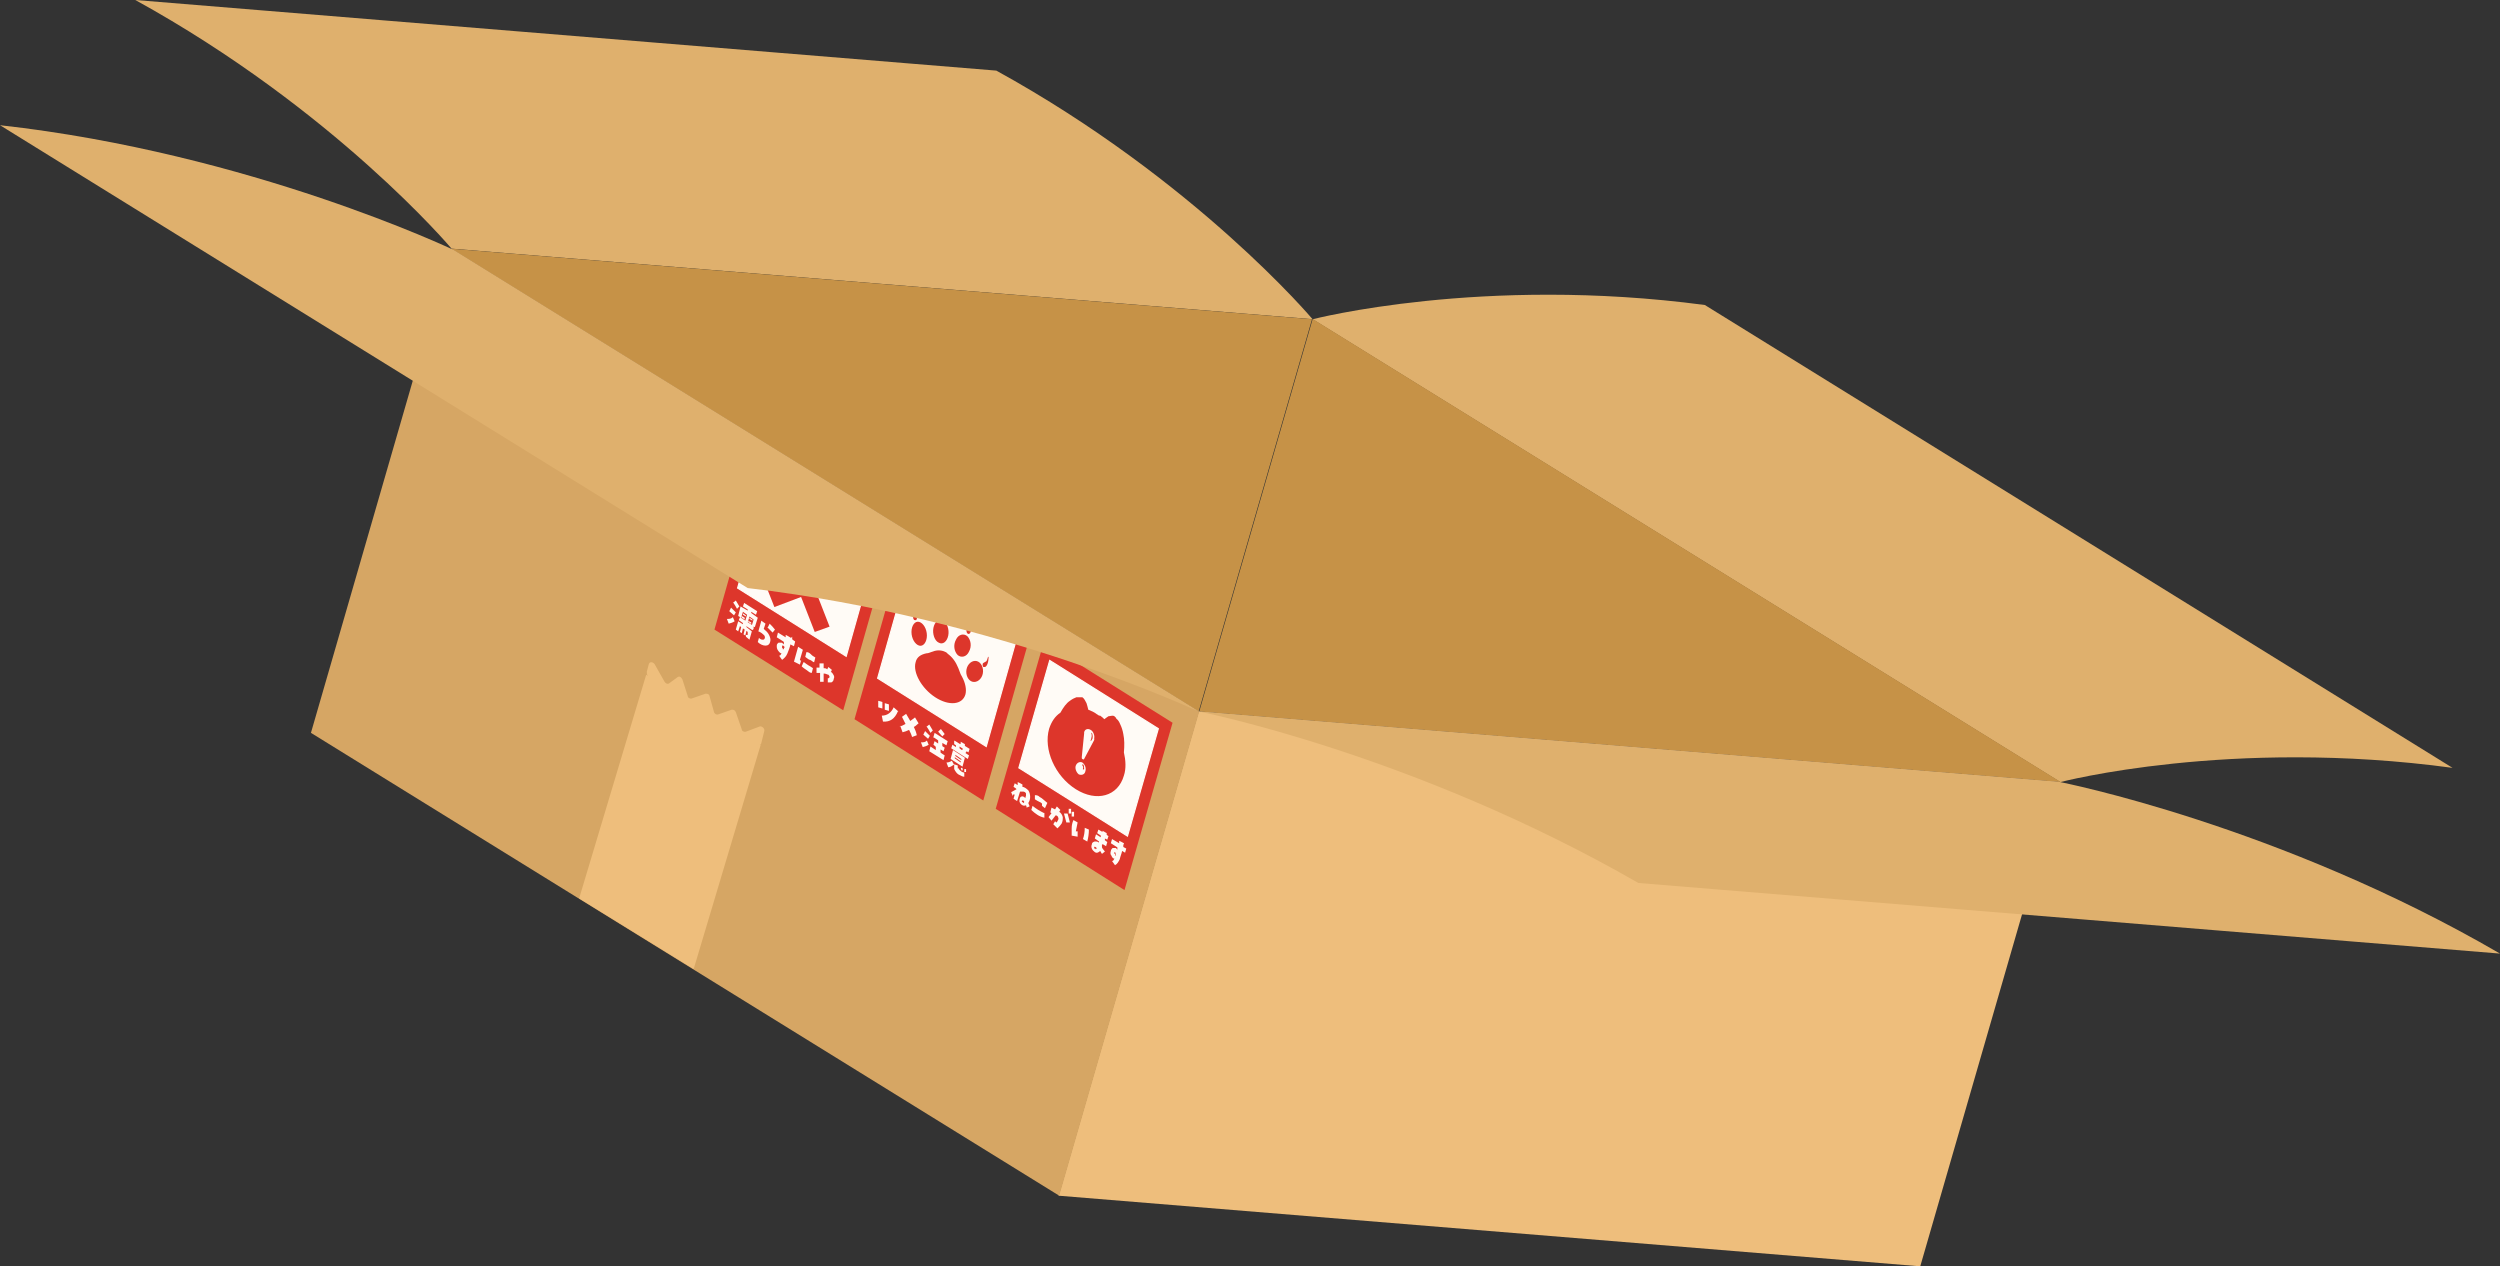 <?xml version="1.0" encoding="UTF-8"?>
<svg id="_レイヤー_1" data-name="レイヤー_1" xmlns="http://www.w3.org/2000/svg" version="1.1" viewBox="0 0 421.3 213.4">
  <rect x="0" y="0" width="421.3" height="213.4" fill="#333333" stroke="none"/>
  <!-- Generator: Adobe Illustrator 29.5.1, SVG Export Plug-In . SVG Version: 2.1.0 Build 141)  -->
  <defs>
    <style>
      .st0 {
        fill: #dfb06d;
      }

      .st1 {
        stroke: #fffbf6;
        stroke-width: .2px;
      }

      .st1, .st2 {
        fill: #fffbf6;
      }

      .st3 {
        fill: #eebe7c;
      }

      .st4 {
        fill: #c69247;
      }

      .st5 {
        isolation: isolate;
      }

      .st6 {
        mix-blend-mode: multiply;
      }

      .st7 {
        fill: #dd362b;
      }

      .st8 {
        fill: #d6a664;
      }
    </style>
  </defs>
  <g class="st5">
    <g id="_レイヤー_11" data-name="_レイヤー_1">
      <path class="st0" d="M221.2,53.8s-19.7-23.4-53.3-41.9L22.8,0c33.6,18.5,53.3,41.9,53.3,41.9l145.2,11.9h0Z"/>
      <path class="st0" d="M221.2,53.8s28.6-7.4,66.1-2.4l126,78c-37.5-5.1-66.1,2.4-66.1,2.4l-126-78h0Z"/>
      <g>
        <path class="st4" d="M76,41.9l126,78,19.1-66.1-145.2-11.9h0Z"/>
        <path class="st4" d="M221.2,53.8l-19.1,66.1,145.2,11.9-126-78h0Z"/>
      </g>
      <path class="st3" d="M347.2,131.8l-23.6,81.6-145.2-11.9,23.6-81.6,145.2,11.9Z"/>
      <path class="st0" d="M421.3,160.7c-37.3-21.7-74.1-28.9-74.1-28.9l-145.2-11.9s36.2,7.1,74.1,28.9l145.2,11.9Z"/>
      <g>
        <path class="st8" d="M202.1,119.9l-23.6,81.6L52.4,123.5l23.6-81.6,126,78h.1Z"/>
        <path class="st3" d="M109.4,111.9c0-.4.6-.4.9,0l1.7,3c.2.3.5.4.7.3l1.5-1.1c.3-.2.6,0,.8.4l.9,2.8c0,.3.4.5.7.4l2.3-.8c.3,0,.6,0,.7.5l.7,2.5c0,.3.4.6.7.5l2.3-.8c.3,0,.5,0,.7.4l1,2.9c0,.3.4.5.7.4l2.4-.9c.4,0,.8.4.7.8l-.5,2c0,.2-.2.3-.3.3h.2c0,0-11.3,37.8-11.3,37.8l-19.3-11.9,11.3-37.7.3.2c-.2-.2-.2-.5-.2-.7l.4-1.5v.2Z"/>
        <g class="st6">
          <polygon class="st7" points="175.9 108.2 197.6 121.8 189.5 150 167.8 136.3 175.9 108.2"/>
          <polygon class="st1" points="176.9 111.3 195.2 122.8 190 140.9 171.7 129.4 176.9 111.3"/>
          <path class="st7" d="M188.1,121.1c.3.2.5.5.7,1,.2.4.4,1,.5,1.6.2.9.2,2,.1,3.1.3,1.3.4,2.7,0,3.9h0c-1,3.5-4.6,4.5-8.1,2.3s-5.5-6.7-4.5-10.2c.4-1.2,1-2.1,1.9-2.7.5-.9,1-1.6,1.6-2,.4-.3.8-.5,1.1-.6.3,0,.7,0,1,0,.3.2.5.6.7,1,.1.3.2.7.3,1.1.5.2,1,.4,1.5.8h0c.1,0,.2.2.4.2h.1c.3.2.5.4.7.6.3-.2.5-.4.7-.5.3,0,.7-.2,1,0l.3.3Z"/>
          <path class="st2" d="M170.7,134.2l-.3-.7.9-.5h0c0-.1-.5-.4-.5-.4l.2-.6.5.3v-.5c.1,0,.8.4.8.4v.4c.3,0,.7.3,1,.6.2.3.3.7.3,1.1s-.1.7-.3,1c0,.2.2.4.2.6l-.5.2c0-.1,0-.2-.1-.4-.2.1-.4.1-.6,0-.2-.1-.4-.3-.5-.6,0-.3,0-.6.2-.8.3-.2.5-.1.8.2,0-.1,0-.2.1-.4v-.4c-.1-.2-.3-.3-.5-.3h-.5l-.5,1.6-.6-.4.2-.7h-.3v.3ZM172.4,135.3c.1,0,.2,0,.2-.2,0,0-.1-.2-.2-.2s-.2,0-.2.1,0,.2.2.2h0ZM176,137v.8c-.5-.1-.9-.3-1.2-.5s-.7-.5-1-.8l.2-.7c.6.5,1.3.9,1.9,1.2h.1ZM176.1,136.2l-.5-.4v-.3c0-.2-.3-.3-.5-.4-.2-.1-.4-.2-.7-.4v-.7c.4,0,.6.1.8.3.2.1.5.3.7.5s.5.4.6.5l-.4.9h0ZM179.3,137.1h.6c0-.1.4,1.5.4,1.5h-.6l-.4-1.5ZM180.5,137.1h-.4v-.8h.4v.8ZM181,137.6h-.4v-.8h.4v.8ZM177.3,137.1l-.3-.2.2-.8.6.3.3-.5.6.6-.2.3c.3.2.5.5.6.9,0,.4,0,.7-.2,1.1-.2.3-.5.6-.7.8l-.7-.7.3-.5.2.2c.1,0,.2-.2.3-.4s.1-.3,0-.5c0-.1-.2-.3-.4-.3l-.7.9-.5-.6.6-.8v.2ZM180.6,140.8v-1.2c0-.5.1-1,.3-1.4l.7.4c-.1.5-.2,1-.3,1.5h.3v.9l-1.1-.2h.1ZM183.2,141.8l-.7-.4c.2-.6.3-1.2.3-1.9l.7.3c0,.7-.1,1.4-.3,2.1h0ZM185.7,142.3v.4c0,.3.3.5.5.8l-.5.4c-.1-.2-.2-.3-.3-.5-.3.3-.6.4-.9.2-.2-.2-.4-.3-.5-.6-.1-.2-.1-.5,0-.7,0-.3.2-.4.5-.5.2,0,.5,0,.7.2v-.2l-.7-.5.2-.7.8.5v-.3l-.6-.4.2-.6.7.4v-.2l.7.4v.3l.3.2-.2.6-.4-.2v.3l.4.3-.2.7-.5-.3h-.2ZM184.6,143.1c.1,0,.2,0,.2-.2-.1-.1-.2-.2-.3-.2h-.1v.3h.2ZM189.3,142.3v.4c-.1,0,.5.3.5.3l-.2.7-.5-.3c-.1.5-.3.9-.4,1.4-.2.4-.4.8-.8,1l-.5-.7c.2,0,.3-.2.4-.4-.2,0-.4-.2-.5-.5-.2-.2-.2-.5-.1-.8,0-.2.2-.4.3-.5h.5c.1,0,.2.2.3.3v-.4l-1.1-.7.2-.7,1.2.7v-.4c.1,0,.8.4.8.4v.2ZM187.8,144.2h.2v-.4s0-.1-.1-.2h-.1v.3h.1c0,.1,0,.3,0,.3Z"/>
          <path class="st2" d="M184.4,124.7l-1.7,3.2c0,0-.1.2-.3,0-.1,0-.1-.2-.1-.3l.4-4v-.2c.1-.5.6-.7,1.1-.4.4.2.7.9.6,1.4v.2ZM184,123.5h-.1c.1.4.1.6,0,.9,0,0,0,.2-.1.3h0v.2c.1,0,.2-.3.3-.4.1-.4,0-1-.2-1.1h.1ZM182.4,128.5c.4.3.7.9.5,1.5-.1.5-.6.7-1.1.5-.4-.3-.7-1-.5-1.5s.7-.7,1.1-.5ZM182.5,128.8h-.1v.2c.1.1.2.3.1.5h0v.2s.1,0,.2-.1c0-.2,0-.7-.2-.8h0Z"/>
        </g>
        <g class="st6">
          <polygon class="st7" points="152 93.1 173.7 106.8 165.7 134.9 144 121.2 152 93.1"/>
          <polygon class="st1" points="153 96.2 171.3 107.7 166.2 125.8 147.9 114.3 153 96.2"/>
          <path class="st2" d="M148.7,118.3v1.1l-.7-.2v-1.1l.7.2ZM149.8,118.7v1.1l-.7-.2v-1.1l.7.2ZM151.3,119.9c-.5,1.2-1.3,1.8-2.5,1.7l-.2-1c.9,0,1.6-.5,2-1.4l.8.7h-.1ZM151.6,122.4c.3,0,.6-.2,1-.4-.2-.4-.4-.8-.6-1.2l.7-.5c.2.4.5.8.7,1.2.3-.2.5-.4.8-.6l.6,1c-.3.2-.5.5-.8.6.2.4.4.9.5,1.4l-.8.3c-.1-.4-.3-.8-.5-1.2-.4.2-.7.3-1.1.4l-.4-1.1h0ZM156.7,124l-.3.5-.8-.7.3-.6s.8.8.8.8ZM156.5,125.5c-.3.2-.6.3-1,.4l-.3-.8c.4,0,.7,0,1-.3,0,0,.3.7.3.7ZM156.1,122.5l.5-.4c.2.3.4.7.6,1l-.4.4c-.2-.4-.4-.7-.6-1h-.1ZM157.3,124.2l.2-.7,2.2,1.4-.2.7-.7-.4v.5c-.1,0,.4.3.4.3l-.2.6-.5-.3v.5c-.1,0,.7.5.7.5l-.2.8-2.4-1.5.2-.8.9.6v-.5c.1,0-.4-.4-.4-.4l.2-.6.6.4v-.5c.1,0-.7-.5-.7-.5h-.1ZM158.6,122.9l.6.8-.4.4-.7-.8.4-.4h0ZM160.7,128.9c-.3.2-.6.4-.9.4l-.3-.8c.3,0,.6-.1.9-.3l.4.7h0ZM161.9,125.3v-.3l.7.4v.3l.8.5-.2.6-.3-.2s-.1.2-.2.3l.6.4-.2.6-2.8-1.8.2-.6.6.4v-.3l-.3-.2v-.6c.1,0,1,.6,1,.6h0ZM160.2,127.9l.4-1.5,2,1.3-.4,1.5s-2-1.3-2-1.3ZM161,127.2v.2l1,.7v-.2l-1-.7ZM161.9,128.5v-.2l-1-.7v.2l1,.7ZM162.3,126.2l-.6-.4v.3l.4.3s.1,0,.2-.3h0ZM161.6,129.6c.1.2.3.3.4.4s.4.2.5.2v.7c-.3,0-.6-.2-1-.4-.3-.2-.5-.5-.7-.9v-.8l.6.2v.5h.2ZM162,129.9c0-.2,0-.3-.1-.5h.3c0,.1,0,.3.1.4h-.3ZM162.5,129.6h.3v.5h-.3v-.5Z"/>
          <path class="st2" d="M160.5,109.6l-1.7,3.2c0,0-.1.2-.3,0-.1,0-.1-.2-.1-.3l.4-4v-.2c.1-.5.6-.7,1.1-.4.4.2.7.9.6,1.4v.2ZM160.2,108.4h-.1c.1.4.1.6,0,.9,0,0,0,.2-.1.3h0v.2c.1,0,.2-.3.3-.4.1-.4,0-1-.2-1.1h.1ZM158.5,113.4c.4.3.7.9.5,1.5-.1.5-.6.7-1.1.5-.4-.3-.7-1-.5-1.5s.7-.7,1.1-.5ZM158.6,113.7h-.1v.2c.1,0,.2.3.1.5h0v.2s.1,0,.2,0c0-.2,0-.7-.2-.8Z"/>
          <path class="st7" d="M159.6,110.1c.9.6,1.5,1.5,1.9,2.5s.3.9.6,1.4c.6,1.1.8,2.2.6,3-.5,1.8-2.8,2-5.1.5s-3.8-4.2-3.3-5.9c.2-.9.9-1.3,1.8-1.5.4,0,.7-.2,1.1-.3.7-.3,1.7-.3,2.5.3h-.1ZM163.3,111.9c.6-.7,1.5-.7,2,0s.5,1.8-.1,2.5-1.5.7-2,0-.5-1.8.1-2.5ZM154.9,104.8c.7.2,1.3,1.2,1.3,2.3s-.6,1.9-1.3,1.7c-.7-.2-1.3-1.2-1.3-2.3s.6-1.9,1.3-1.7ZM161.1,107.8c.4-.9,1.3-1.1,1.9-.6.6.6.8,1.7.3,2.6-.4.9-1.3,1.1-1.9.6-.6-.6-.8-1.7-.3-2.6ZM158.9,104.6c.7.3,1.1,1.5.9,2.5-.2,1-.9,1.6-1.6,1.2-.7-.3-1.1-1.5-.9-2.5.2-1,.9-1.6,1.6-1.2ZM166.6,110.6h0c0,1.1-.3,1.7-.6,1.8,0,0-.2,0-.3,0,0,0,0,0-.1-.2h0v-.3c0-.2.4-.3.5-.4.2,0,.3-.5.4-.8h.1ZM154.3,102.4h0c0,.4-.1.8,0,1,0,.2.3.7.2.9,0,0,0,0-.1.2h-.2c-.1,0-.2,0-.3-.3-.1-.4,0-1.1.4-1.9h0ZM159.6,102.4h.1v1.6h0c-.2.8-.9.4-.7-.4h0l.7-1.2h-.1ZM163.5,104.8h.1v1.6h0c-.2.8-.9.4-.7-.4h0l.7-1.2h-.1Z"/>
        </g>
        <g class="st6">
          <polygon class="st7" points="128.4 77.9 150.1 91.6 142.1 119.7 120.4 106.1 128.4 77.9"/>
          <polygon class="st1" points="129.4 81.1 147.7 92.5 142.6 110.6 124.3 99.1 129.4 81.1"/>
          <path class="st2" d="M124,103.2l-.3.5-.8-.7.3-.6s.8.8.8.8ZM123.8,104.7c-.3.2-.6.3-1,.4l-.3-.8c.4,0,.7,0,1-.3,0,0,.3.7.3.7ZM123.5,101.6l.5-.4c.2.3.4.7.6,1l-.4.4c-.2-.4-.4-.7-.6-1h0ZM124.8,102.2l1.2.7v-.2l-.8-.5.2-.6,2.2,1.4-.2.6-.8-.5v.2l1.1.8-.5,1.6-.5-.3.3-1-.7-.5-.3,1-.4-.3.3-1-.7-.5-.3,1-.5-.3s.4-1.6.4-1.6ZM126.8,106.2l-.9-.6h-.2c0,0,1,.8,1,.8l-.4,1.4-.6-.5v-.3h.3v-.5c0,0-.2-.2-.2-.2l-.2.8-.3-.2.2-.8-.3-.2-.2.8-.3-.2.2-.8-.2-.2-.3.9-.4-.3.4-1.4.8.5v-.2c0,0-.7-.5-.7-.5l.2-.5,2.3,1.5v.5l-.2.2ZM125.3,103.4l.4.3v.2c0,0-.5-.3-.5-.3v-.2h0ZM125,104.1v-.3l.5.3v.3l-.5-.3ZM126.8,104.4v.2c0,0-.5-.3-.5-.3v-.2c0,0,.5.3.5.3ZM126.5,105.1l-.4-.3v-.2l.5.3v.2h0ZM128.8,106.1c.3.2.6.5.8.9s.3.8.2,1.1c-.1.5-.4.7-.8.7s-.9-.2-1.3-.6l.2-.7c.2.2.4.3.6.3s.3,0,.4-.3c0-.2,0-.4-.3-.6-.2-.2-.5-.4-.8-.5l.5-1.8.7.5-.3.9h.1ZM129.4,105.7l.3-.6c.3.3.6.6.9,1l-.4.5c-.3-.3-.6-.6-.9-.9h0ZM133.5,107.3v.4c-.1,0,.5.4.5.4l-.2.8-.6-.3c-.1.5-.3,1-.5,1.5s-.5.8-.9,1.1l-.5-.7c.2,0,.3-.2.4-.4-.2,0-.4-.2-.6-.5-.2-.3-.2-.5-.2-.8s.2-.4.3-.5h.5c.1,0,.3.2.4.3v-.4c.1,0-1.2-.8-1.2-.8l.2-.8,1.3.8v-.4c.1,0,.9.5.9.5l.2-.2ZM131.9,109.4h.2v-.2c.1,0,.1,0,.1-.2,0,0,0,0-.2-.2h-.2v.4h.1c0,0,0,.2,0,.2ZM135.5,111.6c.3.2.5.4.7.5s.5.3.8.5l-.2.8c-.3,0-.5-.2-.9-.5-.3-.2-.6-.4-.8-.6l.3-.7h0ZM136,109.9c.3,0,.6.3.8.5s.5.3.6.4l-.2.8c-.2,0-.4-.3-.7-.4-.2,0-.5-.3-.8-.5l.2-.8h0ZM135,111.3l-.2.7-1-.5.7-2.5.8.5-.5,1.7.2.2h0ZM140.1,113.3c.1,0,.3.3.4.5.1.2.1.4,0,.6,0,.3-.2.5-.4.6-.2,0-.4,0-.6,0v-.7h.1s.1,0,.2-.2c0,0,0-.2-.2-.4-.2,0-.4-.2-.8-.2v1.4h-.6v-1.5h-.6v-.9h.5v-.7h.7v.8c.2,0,.4,0,.6.2l.2-.4.6.5-.2.3h.1Z"/>
          <path class="st2" d="M136.9,94.4l-1.7,3.2c0,0-.1.2-.3,0-.1,0-.1-.2-.1-.3l.4-4v-.2c.1-.5.6-.7,1.1-.4.4.2.7.9.6,1.4v.2ZM136.6,93.2h-.1c.1.4.1.6,0,.9,0,0,0,.2-.1.3h0v.2c.1,0,.2-.3.3-.4.1-.4,0-1-.2-1.1h.1ZM134.9,98.2c.4.3.7.9.5,1.5-.1.5-.6.7-1.1.5-.4-.3-.7-1-.5-1.5s.7-.7,1.1-.5ZM135,98.6h-.1v.2c.1,0,.2.3.1.5h0v.2s.1,0,.2,0c0-.2,0-.7-.2-.8Z"/>
          <path class="st7" d="M141.9,98.1l-4.4,1.6,2.3,5.9-2.5.9-2.3-5.9-4.5,1.7-1.3-3.3,4.5-1.7-2.3-5.9,2.5-1,2.3,5.9,4.5-1.7,1.3,3.3v.2Z"/>
        </g>
      </g>
      <path class="st0" d="M0,21.1c42.2,4.7,76.4,21,76.4,21l126,78s-33.7-16-76.4-21L0,21.1Z"/>
    </g>
  </g>
</svg>